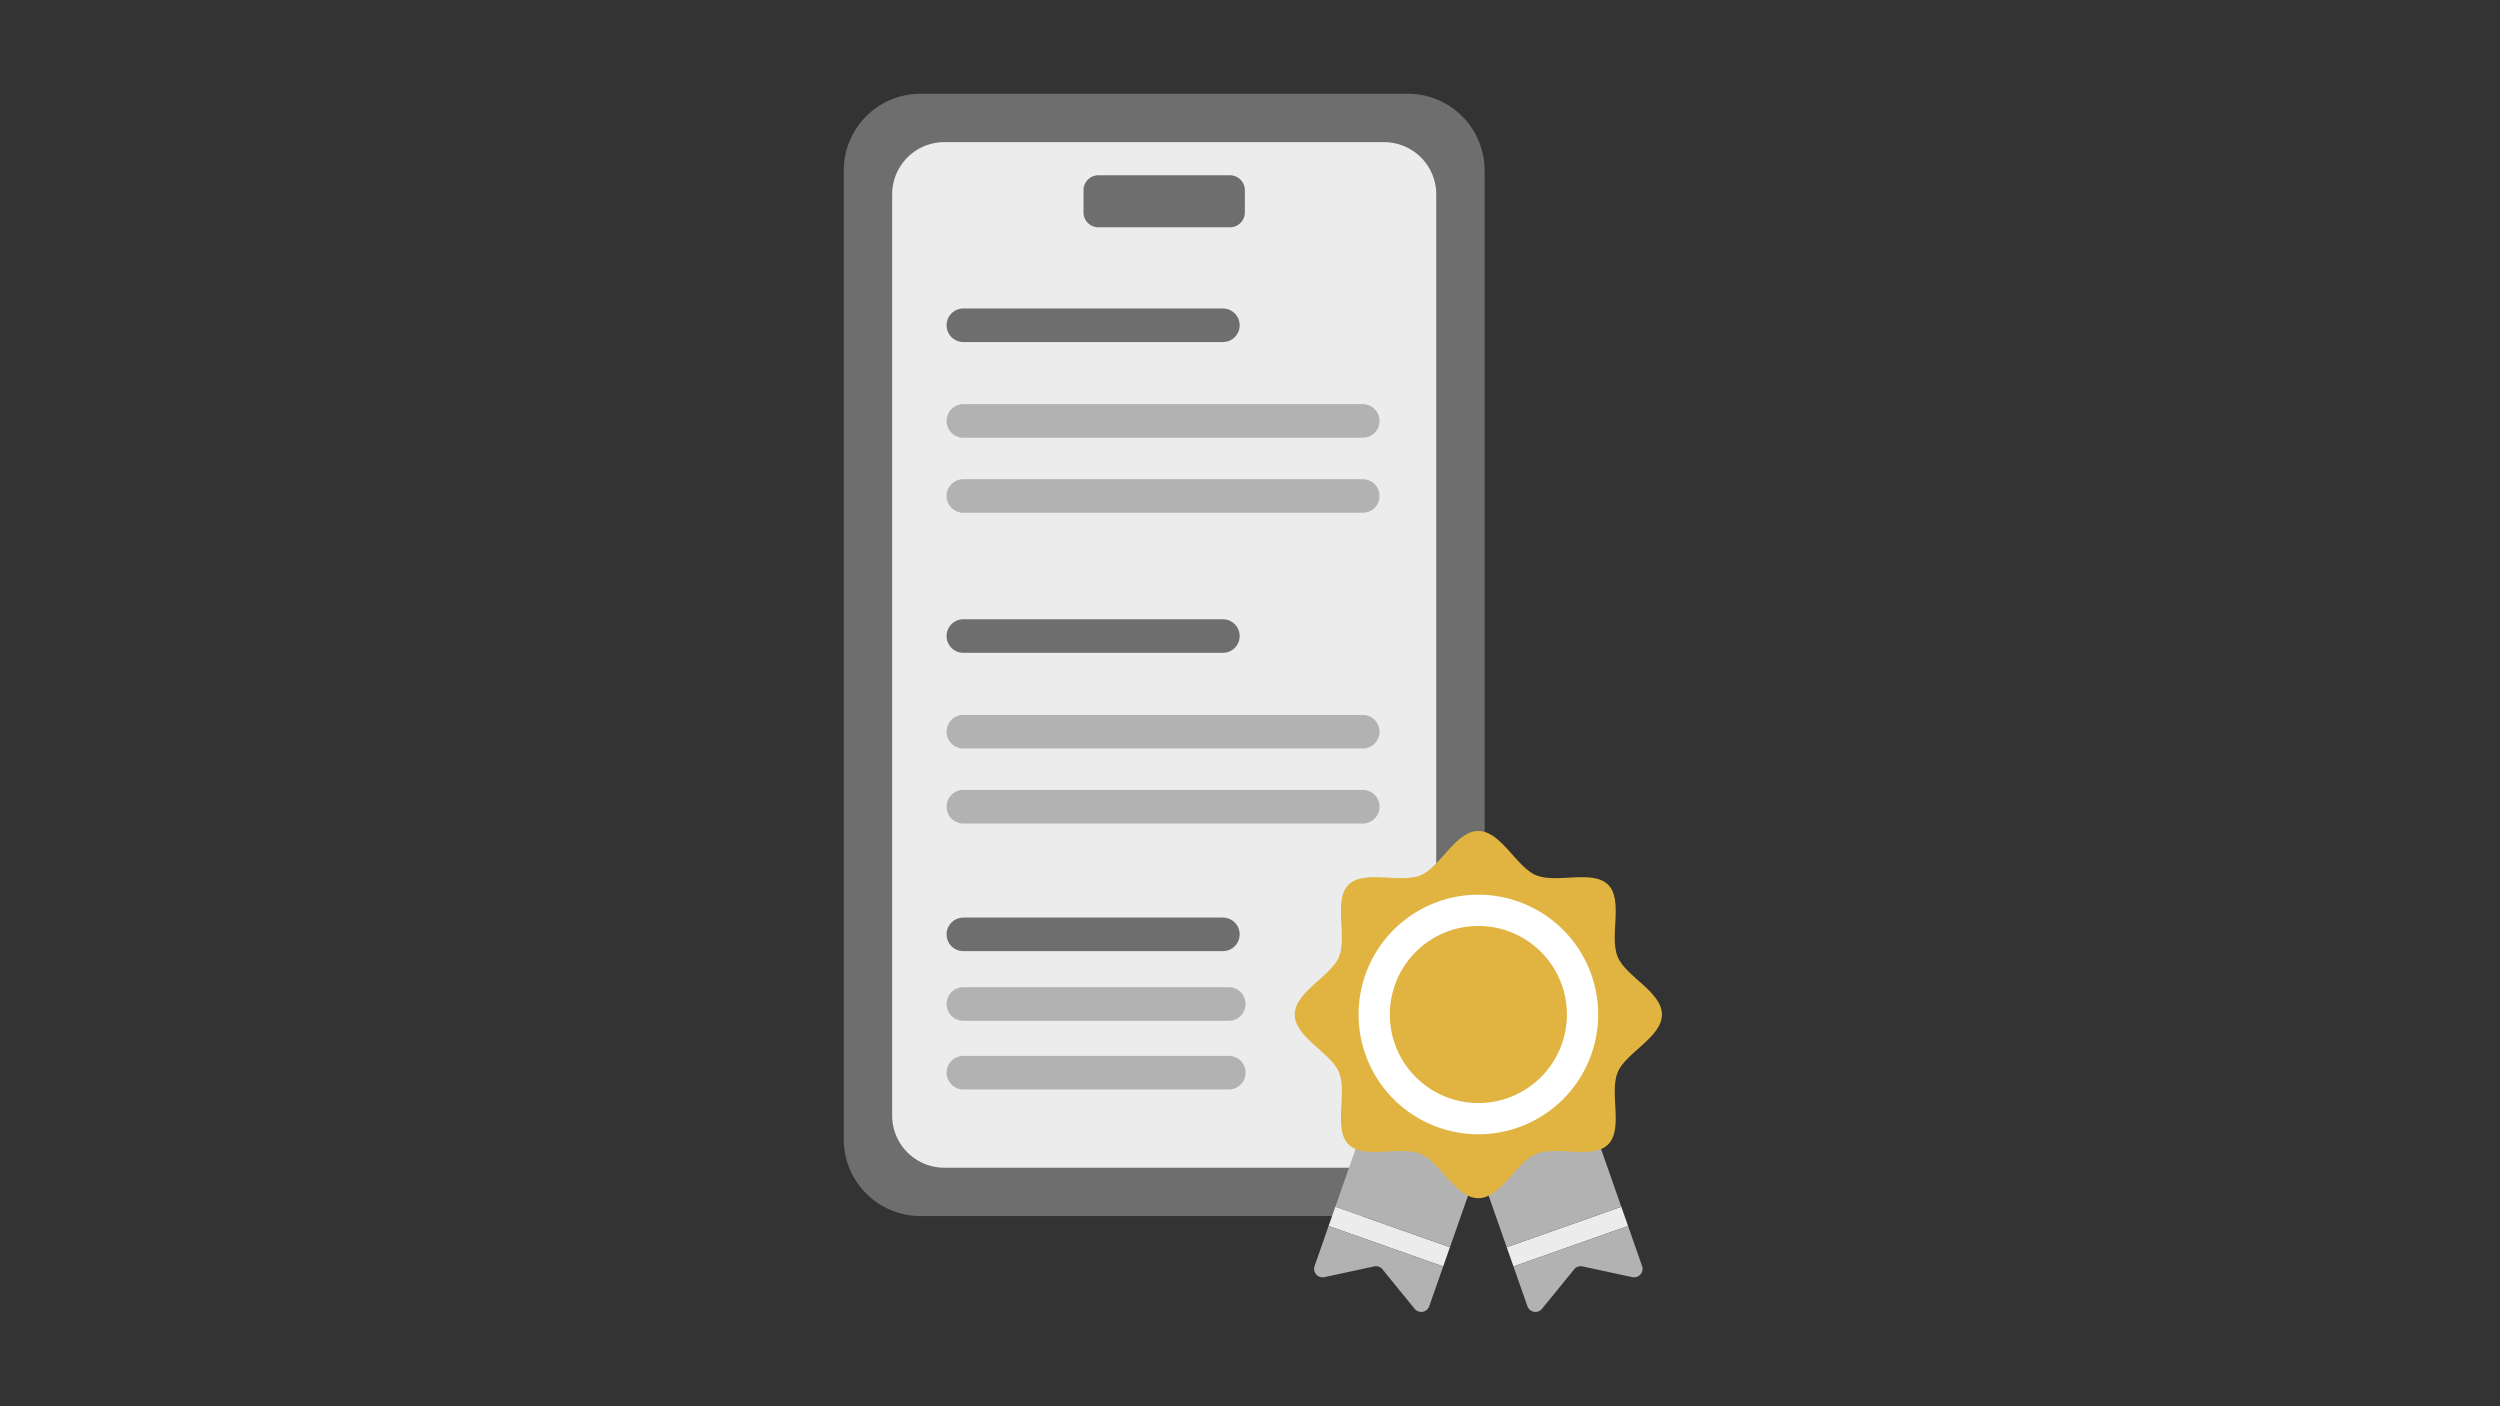 <svg xmlns="http://www.w3.org/2000/svg" xmlns:xlink="http://www.w3.org/1999/xlink" width="240" height="135" viewBox="0 0 240 135">
  <rect x="0" y="0" width="240" height="135" fill="#333333" stroke="none"/>
  <defs>
    <clipPath id="clip-path">
      <rect id="長方形_10634" data-name="長方形 10634" width="240" height="135" transform="translate(283 466)" fill="none"/>
    </clipPath>
    <clipPath id="clip-path-2">
      <rect id="長方形_10680" data-name="長方形 10680" width="78.546" height="116.946" fill="none"/>
    </clipPath>
  </defs>
  <g id="マスクグループ_20683" data-name="マスクグループ 20683" transform="translate(-283 -466)" clip-path="url(#clip-path)">
    <g id="グループ_22857" data-name="グループ 22857" transform="translate(364 475)">
      <g id="グループ_22856" data-name="グループ 22856" clip-path="url(#clip-path-2)">
        <path id="パス_9622" data-name="パス 9622" d="M54.155,0H7.37A7.37,7.37,0,0,0,0,7.37v93a7.37,7.37,0,0,0,7.37,7.37H54.155a7.37,7.37,0,0,0,7.37-7.37v-93A7.37,7.37,0,0,0,54.155,0" fill="#6e6e6e"/>
        <path id="パス_9623" data-name="パス 9623" d="M51.87,4.647H9.655A5.008,5.008,0,0,0,4.648,9.656V98.088A5.007,5.007,0,0,0,9.655,103.1H51.87a5.007,5.007,0,0,0,5.008-5.007V9.656A5.008,5.008,0,0,0,51.87,4.647" fill="#ececec"/>
        <path id="パス_9624" data-name="パス 9624" d="M37.08,12.82H24.445a1.427,1.427,0,0,1-1.427-1.427V9.254a1.427,1.427,0,0,1,1.427-1.427H37.08a1.427,1.427,0,0,1,1.427,1.427v2.139A1.427,1.427,0,0,1,37.08,12.82" fill="#6e6e6e"/>
        <line id="線_2114" data-name="線 2114" x2="38.343" transform="translate(11.482 38.613)" fill="none" stroke="#b2b2b2" stroke-linecap="round" stroke-linejoin="round" stroke-width="3.225"/>
        <line id="線_2115" data-name="線 2115" x2="24.913" transform="translate(11.482 22.225)" fill="none" stroke="#6e6e6e" stroke-linecap="round" stroke-linejoin="round" stroke-width="3.225"/>
        <line id="線_2116" data-name="線 2116" x2="38.343" transform="translate(11.482 31.41)" fill="none" stroke="#b2b2b2" stroke-linecap="round" stroke-linejoin="round" stroke-width="3.225"/>
        <line id="線_2117" data-name="線 2117" x2="38.343" transform="translate(11.482 68.446)" fill="none" stroke="#b2b2b2" stroke-linecap="round" stroke-linejoin="round" stroke-width="3.225"/>
        <line id="線_2118" data-name="線 2118" x2="24.913" transform="translate(11.482 52.059)" fill="none" stroke="#6e6e6e" stroke-linecap="round" stroke-linejoin="round" stroke-width="3.225"/>
        <line id="線_2119" data-name="線 2119" x2="38.343" transform="translate(11.482 61.243)" fill="none" stroke="#b2b2b2" stroke-linecap="round" stroke-linejoin="round" stroke-width="3.225"/>
        <line id="線_2120" data-name="線 2120" x2="24.913" transform="translate(11.482 80.699)" fill="none" stroke="#6e6e6e" stroke-linecap="round" stroke-linejoin="round" stroke-width="3.225"/>
        <line id="線_2121" data-name="線 2121" x2="25.482" transform="translate(11.482 87.383)" fill="none" stroke="#b2b2b2" stroke-linecap="round" stroke-linejoin="round" stroke-width="3.225"/>
        <line id="線_2122" data-name="線 2122" x2="25.482" transform="translate(11.482 93.975)" fill="none" stroke="#b2b2b2" stroke-linecap="round" stroke-linejoin="round" stroke-width="3.225"/>
        <path id="パス_9625" data-name="パス 9625" d="M74.646,106.847l-11,3.887.647,1.847,11-3.887Z" fill="#ececec"/>
        <path id="パス_9626" data-name="パス 9626" d="M68.032,87.988a.815.815,0,0,0-1.039-.5l-9.472,3.322a.815.815,0,0,0-.5,1.039l6.623,18.883,11-3.887Z" fill="#b2b2b2"/>
        <path id="パス_9627" data-name="パス 9627" d="M75.294,108.694l-11,3.887,1.339,3.819a.816.816,0,0,0,1.4.246l3.087-3.789a.814.814,0,0,1,.8-.282l4.778,1.03a.814.814,0,0,0,.94-1.066Z" fill="#b2b2b2"/>
        <path id="パス_9628" data-name="パス 9628" d="M47.192,106.847l11,3.887-.647,1.847-11-3.887Z" fill="#ececec"/>
        <path id="パス_9629" data-name="パス 9629" d="M53.807,87.988a.815.815,0,0,1,1.039-.5l9.472,3.322a.815.815,0,0,1,.5,1.039l-6.623,18.883-11-3.887Z" fill="#b2b2b2"/>
        <path id="パス_9630" data-name="パス 9630" d="M46.544,108.694l11,3.887L56.206,116.4a.816.816,0,0,1-1.4.246l-3.087-3.789a.814.814,0,0,0-.8-.282l-4.778,1.03a.814.814,0,0,1-.94-1.066Z" fill="#b2b2b2"/>
        <path id="パス_9631" data-name="パス 9631" d="M78.546,88.4c0,2.176-3.466,3.648-4.25,5.54-.814,1.962.566,5.446-.913,6.924s-4.962.1-6.924.912c-1.892.785-3.363,4.251-5.54,4.251s-3.647-3.466-5.54-4.251c-1.961-.813-5.445.566-6.923-.912s-.1-4.962-.913-6.924c-.784-1.892-4.25-3.364-4.25-5.54s3.466-3.648,4.25-5.54c.814-1.962-.566-5.446.913-6.924s4.962-.1,6.924-.912c1.892-.785,3.363-4.25,5.539-4.25s3.648,3.465,5.54,4.25c1.962.813,5.446-.566,6.924.912s.1,4.962.913,6.924c.784,1.893,4.25,3.364,4.25,5.54" fill="#e1b441"/>
        <path id="パス_9632" data-name="パス 9632" d="M70.924,88.4A10,10,0,1,1,60.919,78.391,10.005,10.005,0,0,1,70.924,88.4Z" fill="none" stroke="#fff" stroke-linecap="round" stroke-linejoin="round" stroke-width="3"/>
      </g>
    </g>
  </g>
</svg>
